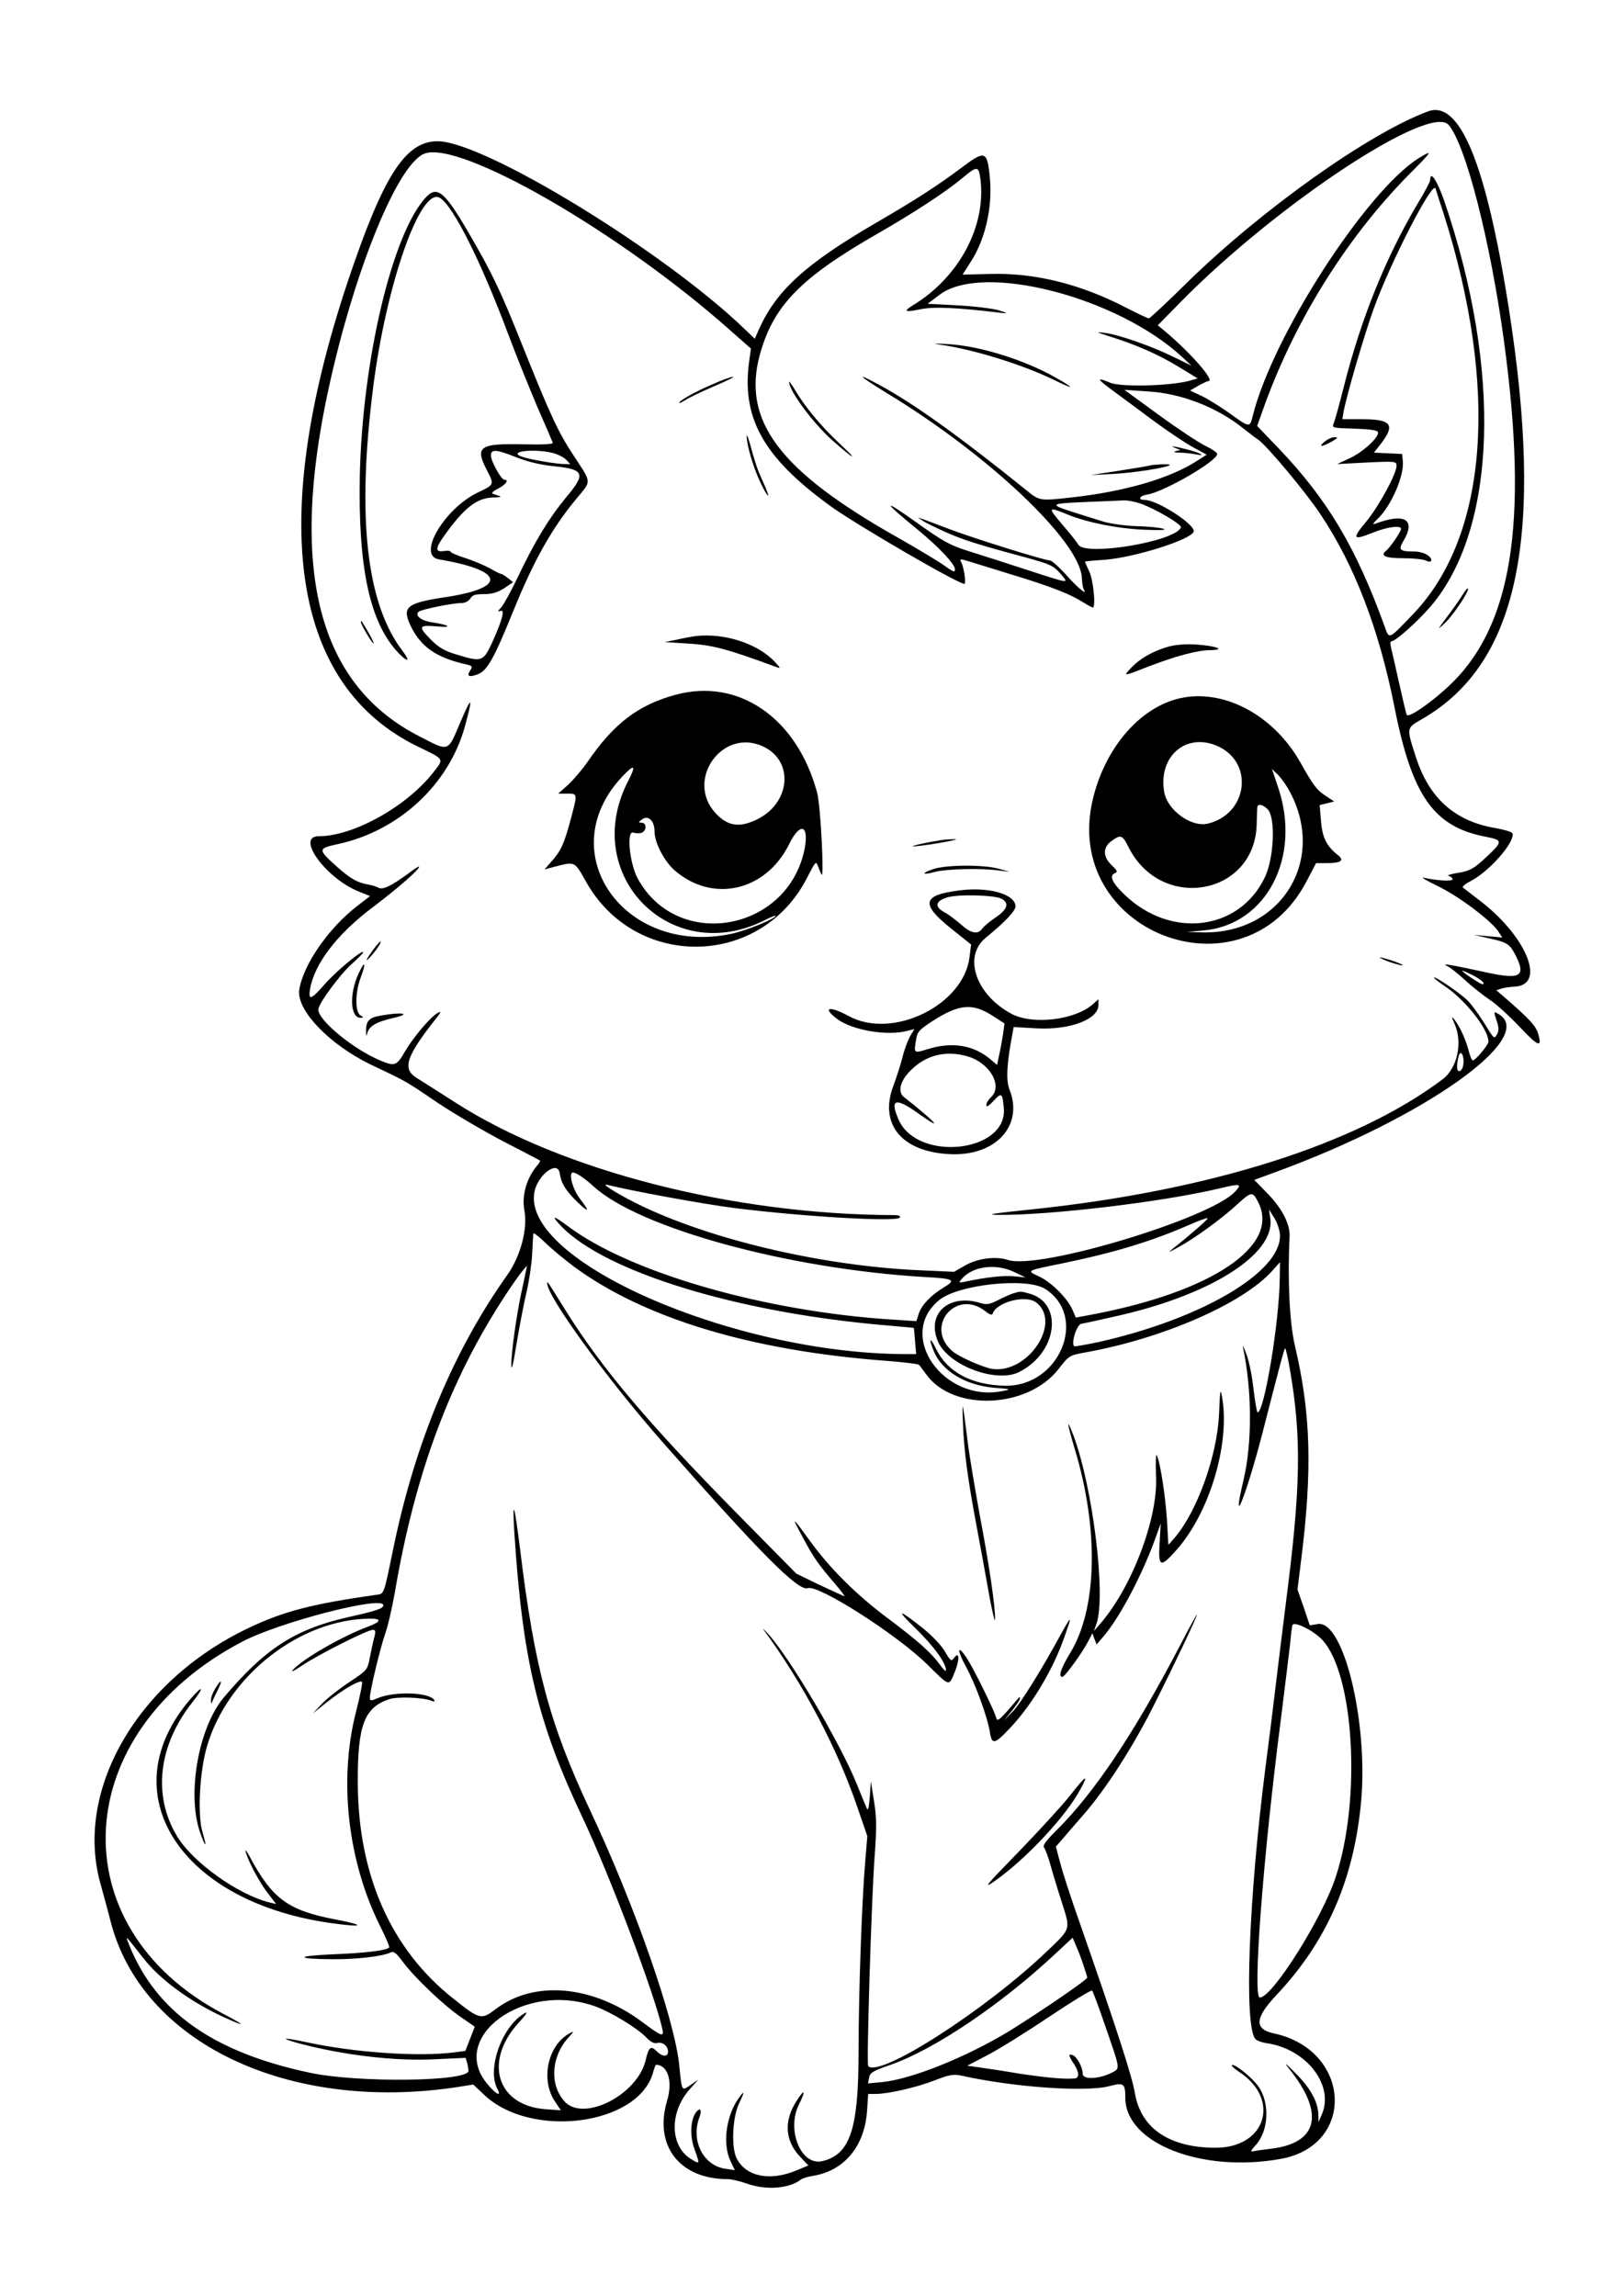 <?xml version="1.0" standalone="no"?>
<!DOCTYPE svg PUBLIC "-//W3C//DTD SVG 20010904//EN"
 "http://www.w3.org/TR/2001/REC-SVG-20010904/DTD/svg10.dtd">
<svg version="1.0" xmlns="http://www.w3.org/2000/svg"
 width="720pt" height="1024pt" viewBox="0 0 720 1024"
 preserveAspectRatio="xMidYMid meet">
<g transform="translate(0,1024) scale(0.1,-0.1)"
fill="#000000" stroke="none">
<path d="M6370 9743 c-264 -98 -739 -436 -1071 -760 -91 -90 -169 -163 -174
-163 -5 0 -52 22 -106 50 -202 104 -405 154 -603 148 l-122 -3 37 58 c64 99
97 243 85 370 -11 124 -21 128 -120 54 -113 -85 -209 -147 -390 -252 -312
-182 -442 -300 -520 -473 l-19 -43 -46 44 c-359 346 -1164 838 -1370 837 -144
-1 -242 -155 -401 -630 -358 -1075 -247 -1799 316 -2071 120 -58 116 -52 64
-118 -120 -151 -355 -281 -508 -281 -107 0 36 -193 184 -249 l45 -18 -56 -43
c-130 -100 -243 -264 -260 -375 -14 -90 135 -245 320 -334 164 -78 150 -70
302 -173 71 -47 200 -123 288 -169 88 -45 162 -84 164 -86 2 -1 -3 -11 -11
-20 -48 -55 -71 -134 -59 -200 16 -83 -16 -205 -76 -290 -239 -336 -410 -745
-507 -1213 -46 -222 -41 -208 -79 -214 -285 -40 -415 -74 -573 -150 -494 -237
-774 -725 -655 -1141 12 -44 32 -116 43 -160 136 -545 792 -860 1551 -744 l68
11 50 -47 c209 -196 681 -135 751 96 6 22 12 39 14 39 53 0 76 -73 50 -160
-60 -201 56 -350 270 -350 16 0 55 -9 86 -20 87 -31 191 -22 242 19 6 5 31 12
55 16 138 23 229 133 239 291 l5 74 34 0 c55 0 182 29 264 61 67 26 82 28 121
20 228 -51 554 -74 658 -46 63 17 70 12 70 -53 1 -202 340 -335 692 -272 339
60 316 486 -29 560 -89 19 -86 68 12 172 225 239 345 515 377 863 32 355 -79
809 -193 791 l-36 -6 -27 80 -28 80 16 128 c51 406 44 658 -28 962 -23 100
-33 291 -23 485 2 56 -34 126 -102 195 l-56 57 90 33 c673 245 1184 609 996
709 -17 10 -18 8 -5 -30 10 -29 11 -45 4 -59 -15 -27 -12 -29 -63 53 -25 39
-58 84 -74 98 -36 33 -132 99 -145 99 -6 0 15 -17 46 -38 92 -61 196 -193 196
-248 0 -15 -58 -84 -70 -84 -4 0 -13 21 -19 46 -13 49 -39 106 -65 139 -12 14
-10 7 4 -25 35 -81 11 -194 -53 -243 -385 -291 -1040 -499 -1839 -582 -164
-17 -204 -23 -150 -24 227 -3 736 57 992 118 95 23 103 21 69 -15 -112 -120
-876 -350 -1013 -304 -55 18 -137 7 -193 -26 l-47 -27 -153 7 c-417 18 -904
129 -1228 281 -99 46 -206 111 -165 100 100 -26 434 -87 570 -104 314 -39 722
-62 734 -42 5 7 -4 11 -26 11 -719 2 -1486 199 -1958 503 -69 44 -147 94 -173
110 -63 40 -45 95 86 261 25 31 27 37 10 28 -32 -17 -110 -110 -145 -170 -38
-66 -46 -70 -110 -43 -121 50 -278 179 -278 228 0 25 97 157 149 203 28 25 51
48 51 52 0 16 -123 -86 -172 -143 -61 -69 -73 -73 -65 -22 19 114 121 247 281
367 111 84 206 167 206 180 0 4 -24 -11 -52 -33 -73 -53 -110 -71 -129 -61 -9
5 -30 12 -49 15 -46 8 -79 27 -138 80 -85 77 -85 80 6 100 272 59 495 266 566
525 37 136 32 140 -21 17 -56 -133 -48 -131 -181 -62 -438 223 -575 708 -421
1480 110 547 315 1067 441 1119 155 64 874 -350 1365 -787 l93 -82 -7 -50
c-37 -256 59 -432 357 -649 117 -86 592 -361 603 -350 7 7 -3 74 -15 96 -8 16
-5 16 34 4 24 -7 113 -35 198 -61 170 -52 252 -84 311 -121 21 -13 41 -24 44
-24 14 0 3 119 -15 159 -11 24 -20 44 -20 46 0 1 39 5 88 8 132 10 383 89 397
125 11 30 -162 142 -218 142 -33 0 -25 18 11 24 75 12 312 149 312 181 0 6
-23 22 -52 36 -28 13 -122 75 -207 137 l-155 113 105 -7 c151 -9 309 -71 428
-167 22 -17 51 -40 65 -49 40 -29 210 -232 276 -331 152 -227 261 -511 330
-857 79 -402 176 -539 411 -583 72 -14 73 -21 6 -84 -64 -60 -78 -68 -142 -78
-27 -5 -42 -10 -32 -12 9 -3 17 -9 17 -15 0 -10 -64 -7 -130 7 -14 3 16 -14
65 -38 93 -45 238 -154 269 -202 l18 -27 -64 6 -63 6 70 -16 c80 -18 89 -24
116 -75 49 -97 21 -111 -146 -73 -144 31 -190 39 -159 25 12 -5 48 -34 80 -63
32 -30 82 -69 109 -87 28 -18 87 -72 132 -119 85 -91 104 -98 85 -34 -11 37
-37 65 -153 166 l-34 29 25 8 c14 4 39 7 55 8 146 5 55 227 -159 388 -34 26
-65 50 -70 54 -4 4 11 17 35 29 83 43 199 175 186 213 -2 6 -35 16 -74 23
-182 30 -297 133 -356 315 -44 137 -45 130 31 174 426 248 543 813 382 1835
-101 641 -218 926 -360 873z m92 -60 c76 -87 186 -516 247 -963 111 -816 36
-1279 -249 -1543 -83 -77 -179 -142 -185 -125 -3 7 -18 72 -34 143 -16 72 -32
142 -36 158 -4 15 -3 27 3 27 18 0 114 86 174 155 295 346 319 1053 61 1808
-32 92 -63 139 -63 94 0 -7 -25 -55 -57 -107 -140 -236 -251 -510 -327 -810
-20 -80 -41 -155 -46 -167 -9 -22 -8 -22 92 -25 66 -2 103 -7 105 -15 7 -21
-62 -86 -122 -115 l-60 -28 133 7 c126 6 132 5 132 -14 0 -36 -77 -178 -134
-248 -66 -79 -62 -87 28 -51 64 26 126 34 126 17 0 -12 -49 -84 -67 -98 -28
-22 -3 -33 78 -33 44 0 89 -5 99 -10 28 -15 35 6 8 24 -12 9 -39 16 -59 16
-64 0 -72 7 -50 44 59 98 10 130 -124 80 -14 -5 -11 1 11 22 60 57 118 191
112 256 l-3 33 -63 3 -63 3 29 37 c68 87 50 112 -80 112 l-90 0 6 35 c15 78
91 338 133 455 75 209 265 578 277 539 2 -8 18 -57 35 -109 248 -779 199
-1438 -133 -1787 -114 -119 -108 -117 -130 -55 -127 350 -253 562 -470 790
l-98 102 37 103 c139 379 368 743 642 1020 102 102 109 113 41 71 -235 -149
-650 -792 -739 -1147 -14 -56 -12 -57 -110 14 -40 28 -95 62 -121 74 l-49 23
36 21 c20 11 40 21 46 21 31 0 -81 128 -196 224 l-30 25 105 107 c428 434
1108 883 1192 787z m-2088 -245 c25 -209 -97 -436 -302 -560 -45 -28 -35 -32
37 -17 58 12 161 7 361 -17 28 -3 25 -1 -15 12 -27 8 -110 18 -184 22 l-133 7
56 42 c193 142 788 -11 1078 -278 l43 -40 -80 39 c-97 48 -244 99 -305 107
-43 5 -43 5 15 -14 120 -37 222 -82 309 -135 l89 -54 -39 -11 c-88 -23 -305
-28 -352 -8 -64 27 -60 17 16 -38 37 -27 119 -88 182 -135 63 -46 142 -99 174
-116 l59 -32 -39 -25 c-121 -80 -326 -140 -566 -166 -140 -16 -141 -15 -199
32 -295 238 -502 386 -649 466 -119 65 -105 48 27 -33 451 -273 860 -660 869
-822 1 -24 5 -48 9 -54 19 -30 -30 10 -79 66 -32 35 -64 64 -72 64 -24 0 -341
99 -449 140 -55 21 -109 41 -120 45 l-20 7 20 -14 c11 -8 56 -30 100 -50 78
-35 139 -55 370 -117 97 -27 114 -34 143 -67 42 -49 51 -50 -143 13 -93 30
-213 69 -265 85 -83 26 -113 43 -235 130 -151 108 -148 93 7 -33 94 -77 168
-155 168 -178 0 -16 -5 -14 -57 23 -27 18 -118 73 -203 121 -524 296 -691 519
-610 814 60 217 181 341 520 536 164 94 308 188 381 249 69 58 75 57 83 -6z
m713 -1444 c64 -22 185 -93 181 -106 -21 -63 -429 -131 -458 -77 -6 11 -38 51
-71 89 -66 78 -65 81 21 46 89 -37 232 -65 350 -69 66 -3 96 -1 81 4 -13 5
-66 11 -120 12 -55 2 -119 11 -151 21 -30 9 -92 29 -137 43 -105 34 -100 37
65 44 75 3 149 6 164 7 15 1 49 -5 75 -14z m1483 -2104 c37 -19 60 -40 43 -40
-10 0 -99 60 -89 60 4 0 24 -9 46 -20z m-42 -397 c-4 -34 -28 -43 -28 -11 0
13 3 34 7 47 8 32 26 3 21 -36z m-4031 -487 c6 -43 26 -76 77 -126 55 -53 59
-47 11 16 -31 41 -50 114 -29 114 14 0 53 -26 92 -62 204 -186 868 -368 1475
-404 132 -7 143 -13 90 -45 -58 -34 -101 -79 -114 -117 l-11 -35 -107 7 c-570
36 -1171 209 -1448 417 -67 50 -77 50 -28 -2 199 -204 788 -384 1440 -440 72
-6 131 -12 131 -12 1 -1 4 -28 6 -59 l5 -58 -51 0 c-767 3 -1710 416 -1652
723 15 78 105 144 113 83z m3117 -131 c96 -193 -209 -398 -745 -499 l-70 -13
-14 33 c-21 51 -95 125 -149 150 -58 27 -62 25 104 59 233 48 399 99 564 171
43 19 81 33 83 30 4 -3 -71 -69 -153 -134 -26 -21 -23 -20 21 4 71 38 197 129
263 191 66 60 70 60 96 8z m96 -148 c0 -164 -350 -369 -804 -472 -61 -13 -112
-22 -114 -20 -15 14 11 95 31 100 12 2 76 16 142 31 428 93 723 277 702 438
l-6 41 25 -40 c14 -24 24 -56 24 -78z m-3152 -135 c314 -232 792 -377 1397
-422 77 -6 142 -14 145 -18 4 -4 18 -24 33 -44 121 -165 450 -151 588 24 49
63 47 62 129 77 343 63 694 217 824 361 l36 40 -1 -67 c-1 -194 -69 -603 -99
-603 -3 0 -11 46 -18 103 -6 56 -20 127 -32 157 -11 30 -18 44 -15 30 41 -196
41 -427 2 -593 -57 -241 13 -66 84 208 80 312 97 377 102 381 2 2 12 -40 21
-93 53 -306 49 -528 -19 -1053 -13 -107 -34 -271 -45 -365 -11 -93 -31 -255
-45 -360 -75 -586 -96 -1148 -45 -1210 6 -7 30 -16 53 -19 178 -27 302 -191
242 -321 l-13 -30 -1 35 c-2 56 -36 117 -102 183 -47 47 -54 51 -28 19 161
-201 129 -333 -86 -357 -33 -4 -68 -9 -77 -11 -11 -4 -7 5 12 26 60 64 66 188
14 263 -29 41 -109 105 -119 95 -3 -2 12 -16 32 -29 187 -122 121 -339 -104
-339 -206 0 -333 86 -360 242 -13 77 -78 279 -247 763 -37 105 -76 223 -86
264 l-20 74 28 32 c15 18 58 68 96 111 101 116 223 306 319 499 92 183 187
384 187 394 0 3 -35 -59 -76 -139 -208 -397 -384 -660 -556 -829 -45 -45 -58
-64 -50 -73 5 -7 18 -40 27 -73 9 -33 32 -109 51 -168 40 -127 44 -116 -68
-223 -271 -259 -743 -563 -795 -510 -8 7 14 727 28 926 10 136 10 181 -2 255
l-14 90 -5 -70 c-4 -51 -8 -65 -14 -50 -5 11 -24 58 -43 105 -76 188 -303 572
-400 676 -15 16 -23 23 -17 15 177 -241 328 -527 418 -790 l45 -131 -9 -110
c-15 -168 -30 -588 -30 -852 0 -347 -38 -459 -163 -488 -95 -21 -160 142 -102
255 32 64 24 70 -14 10 -55 -88 -49 -175 19 -246 l36 -38 -55 -23 c-117 -48
-222 -27 -264 53 -26 48 -20 187 11 249 26 54 24 60 -7 15 -53 -79 -68 -201
-32 -275 l19 -40 -41 6 c-100 14 -156 125 -117 230 11 28 6 44 -10 28 -29 -29
-35 -105 -13 -167 26 -73 26 -72 -15 -47 -94 58 -97 208 -5 311 l38 43 -33
-23 c-42 -29 -40 -33 -52 88 -22 208 -199 715 -400 1141 -178 380 -246 633
-310 1160 -25 200 -35 234 -26 80 37 -575 104 -854 306 -1280 120 -255 321
-786 355 -942 8 -36 -5 -31 -90 33 -221 164 -481 188 -653 58 -65 -50 -72 -48
-192 48 -277 220 -423 551 -424 963 -1 255 29 334 141 371 37 12 149 8 187 -7
13 -5 17 -4 13 3 -22 35 -178 40 -253 8 -31 -13 -34 -12 -34 3 0 30 47 225 69
287 12 33 30 114 42 180 90 532 246 951 495 1330 29 44 62 91 74 105 l21 25
-5 -25 c-3 -14 -12 -58 -21 -99 -22 -104 -45 -268 -44 -321 1 -28 9 7 23 95
13 77 33 182 45 233 12 51 23 127 25 170 2 42 4 82 5 89 1 6 22 -10 49 -36 26
-26 85 -75 130 -109z m1967 -26 l50 -24 -50 5 c-45 5 -127 -4 -220 -24 -28 -6
-29 -5 -16 11 48 58 153 72 236 32z m137 -75 c194 -123 65 -437 -179 -432
-149 3 -257 61 -307 164 -28 57 -35 49 -10 -11 37 -88 141 -151 269 -162 74
-6 77 -7 41 -14 -266 -57 -481 249 -285 406 86 69 389 101 471 49z m-2952
-1411 c0 -15 -30 -25 -160 -54 -236 -54 -369 -141 -552 -358 -112 -134 -164
-426 -107 -597 25 -73 35 -78 13 -6 -24 77 -14 274 20 388 94 315 416 566 729
567 51 0 47 -14 -10 -35 -120 -45 -293 -145 -337 -194 -11 -12 10 -2 46 23 73
48 287 156 311 156 12 0 14 -6 7 -32 -5 -18 -14 -59 -20 -91 -11 -57 -12 -57
-93 -111 -45 -30 -100 -73 -122 -97 l-40 -42 64 51 c71 56 146 100 156 90 3
-3 -9 -64 -27 -134 -78 -305 -37 -667 109 -958 24 -48 42 -90 39 -93 -13 -13
-102 -24 -246 -30 -173 -7 -177 -21 -6 -22 108 -1 224 13 258 30 14 7 25 -1
56 -43 54 -72 184 -195 259 -246 l61 -42 -21 -54 -21 -54 -53 -7 c-162 -20
-445 0 -657 46 -104 22 -124 20 -34 -5 204 -54 433 -81 614 -71 l131 6 7 -23
c3 -13 6 -28 6 -35 0 -48 -492 -54 -705 -9 -433 91 -689 272 -809 571 -18 46
-22 49 64 -60 74 -95 208 -193 355 -261 107 -49 105 -41 -4 16 -730 388 -683
1254 91 1658 166 87 628 206 628 162z m4189 -155 c142 -154 174 -710 60 -1056
-59 -183 -283 -539 -339 -539 -33 0 14 624 95 1250 18 146 37 297 41 335 3 39
8 73 10 77 10 17 95 -26 133 -67z m-1068 -1444 c10 -30 19 -58 19 -62 0 -10
-210 -153 -345 -237 -192 -117 -438 -216 -569 -229 l-64 -6 5 26 c4 22 18 30
96 57 195 68 495 270 739 499 l73 68 13 -31 c8 -17 23 -55 33 -85z m97 -271
c71 -205 70 -195 32 -215 -56 -29 -130 -32 -130 -6 0 29 -25 77 -45 84 -20 8
-19 -2 5 -38 25 -37 26 -65 3 -66 -46 -4 -129 4 -248 22 -71 12 -152 24 -180
28 l-50 7 90 47 c50 26 174 103 275 171 102 68 188 121 192 117 3 -3 29 -71
56 -151z m-2274 81 c70 -25 189 -97 229 -139 19 -20 35 -28 48 -25 24 7 49
-13 49 -38 0 -25 -25 -24 -50 1 -27 27 -36 20 -50 -40 -37 -155 -278 -277
-362 -183 -68 75 -59 203 20 287 22 24 23 27 6 18 -99 -51 -134 -205 -70 -303
l28 -42 -69 5 c-216 16 -277 212 -120 385 29 31 43 51 31 45 -102 -54 -174
-249 -125 -340 19 -36 -5 -25 -43 20 -181 211 163 462 478 349z"/>
<path d="M5909 8270 c-30 -25 -14 -25 31 0 28 16 31 19 14 20 -12 0 -32 -9
-45 -20z"/>
<path d="M6526 7589 c-10 -17 -41 -61 -68 -97 -48 -64 -49 -66 -11 -30 39 38
110 145 101 153 -2 2 -12 -9 -22 -26z"/>
<path d="M4211 8700 c145 -23 353 -88 483 -151 101 -49 107 -45 13 8 -140 79
-337 140 -477 148 -74 4 -74 4 -19 -5z"/>
<path d="M3520 8537 c0 -40 107 -185 194 -262 96 -85 121 -97 34 -16 -82 76
-158 167 -201 241 -15 25 -27 41 -27 37z"/>
<path d="M5245 8241 l20 -8 -20 -5 c-12 -4 -6 -6 16 -7 20 0 52 -4 70 -7 53
-11 28 5 -35 21 -61 16 -83 18 -51 6z"/>
<path d="M5130 8164 c-8 -3 -71 -13 -140 -24 l-125 -19 99 5 c135 7 335 46
220 43 -21 -1 -46 -3 -54 -5z"/>
<path d="M2441 4517 c-4 -54 264 -424 509 -703 443 -504 612 -674 654 -658 46
17 394 -205 530 -338 106 -104 98 -102 126 -34 22 56 20 93 -5 60 -11 -16 -15
-13 -40 30 -15 26 -57 70 -94 100 -115 92 -129 92 -34 0 81 -80 133 -151 133
-185 0 -7 -13 6 -28 27 -39 53 -97 105 -232 206 -138 103 -257 221 -344 341
-84 116 -88 118 -36 22 47 -89 71 -124 143 -207 27 -32 47 -58 44 -58 -2 0
-52 23 -110 50 l-105 51 -268 272 c-394 400 -600 644 -761 902 -80 129 -82
132 -82 122z"/>
<path d="M5438 3930 c-9 -185 -97 -430 -197 -548 l-29 -33 -6 108 c-7 111 -31
266 -46 292 -4 8 -5 -35 -3 -96 9 -185 -107 -492 -249 -656 l-28 -32 12 34
c42 127 -17 606 -103 837 -33 88 -30 58 6 -61 107 -355 100 -707 -19 -905 -44
-72 -56 -110 -37 -110 11 0 90 109 116 160 l18 35 9 -25 10 -25 30 35 c72 84
168 265 228 427 l28 78 -5 -87 c-7 -108 3 -113 74 -33 147 164 239 469 206
675 -9 52 -10 48 -15 -70z"/>
<path d="M4296 3887 c4 -119 22 -250 61 -457 14 -74 38 -205 53 -290 15 -85
29 -141 29 -124 2 52 -27 249 -69 469 -21 116 -46 264 -54 330 -23 182 -25
189 -20 72z"/>
<path d="M4734 2953 c-90 -165 -181 -311 -217 -348 l-39 -40 36 44 c20 25 36
49 36 54 0 6 -2 8 -4 6 -92 -108 -97 -112 -103 -88 -8 30 -95 207 -127 258
-44 69 -50 46 -8 -31 43 -78 97 -226 108 -295 9 -58 21 -55 98 28 95 103 187
259 236 402 33 94 31 95 -16 10z"/>
<path d="M4775 2233 c-33 -42 -136 -155 -230 -252 -146 -150 -162 -169 -110
-133 138 96 318 287 384 410 40 72 26 65 -44 -25z"/>
<path d="M4520 4471 c-14 -5 -45 -18 -69 -31 -39 -19 -49 -21 -81 -11 -139 41
-238 -50 -186 -172 44 -106 257 -187 360 -138 172 84 203 308 48 351 -41 11
-38 11 -72 1z m103 -41 c115 -90 -38 -319 -197 -296 -42 7 -146 53 -176 78
-129 108 14 283 146 179 18 -15 30 -18 32 -11 18 53 149 86 195 50z"/>
<path d="M960 2708 c-11 -18 -20 -42 -19 -53 0 -14 2 -16 6 -5 3 8 14 32 25
53 23 46 15 49 -12 5z"/>
<path d="M851 2663 c-364 -420 -49 -913 641 -1003 133 -18 137 -7 6 18 -212
40 -283 92 -382 277 -15 28 -24 39 -20 25 11 -42 60 -134 99 -185 l37 -48 -29
7 c-140 34 -345 180 -414 297 -109 182 -82 406 70 597 54 68 47 79 -8 15z"/>
<path d="M1900 9360 c-150 -161 -284 -727 -295 -1245 -7 -392 40 -630 155
-768 50 -59 80 -69 36 -11 -162 212 -205 598 -131 1179 59 463 213 897 298
842 60 -38 181 -280 302 -602 37 -99 97 -247 132 -330 36 -82 67 -154 69 -160
3 -6 -41 -9 -124 -7 -206 5 -226 -9 -167 -121 30 -58 29 -60 -42 -93 -151 -72
-275 -283 -175 -299 294 -50 307 -127 27 -169 -167 -25 -191 -43 -157 -119 44
-99 116 -151 254 -181 25 -6 27 -9 16 -26 -17 -26 -7 -32 30 -19 45 16 73 65
164 289 90 221 170 364 279 495 69 84 71 66 -16 199 -66 101 -100 174 -225
486 -99 248 -135 323 -242 506 -105 180 -138 207 -188 154z m404 -1160 c48
-19 105 -33 161 -39 143 -14 151 -32 60 -140 -76 -92 -138 -194 -213 -351 -30
-63 -64 -125 -75 -138 -17 -18 -18 -22 -5 -17 22 9 9 -41 -37 -142 -39 -85
-47 -87 -160 -52 -51 15 -78 31 -111 64 -60 61 -58 68 24 61 73 -7 60 6 -20
18 -49 7 -78 30 -61 47 10 10 150 39 191 39 16 0 32 8 40 20 9 16 23 20 61 20
36 0 60 7 90 26 l40 27 -24 19 c-13 10 -27 19 -30 18 -3 0 -24 10 -48 24 -23
13 -72 34 -109 46 -38 12 -68 25 -68 29 0 4 -13 6 -30 3 -44 -6 -39 15 21 95
79 105 131 142 199 144 25 0 38 3 30 6 -8 2 -22 7 -30 10 -10 3 -3 11 23 24
34 18 49 39 27 39 -14 0 -60 83 -60 108 0 30 23 28 114 -8z m160 20 c21 -5 48
-18 60 -29 l20 -21 -24 0 c-37 0 -150 19 -189 32 -71 23 44 39 133 18z"/>
<path d="M3179 8526 c-78 -33 -149 -73 -149 -83 0 -3 12 3 28 13 15 10 72 37
127 61 55 23 93 42 85 42 -8 1 -49 -14 -91 -33z"/>
<path d="M3331 8295 c-1 -35 28 -137 59 -202 30 -66 51 -89 25 -28 -8 19 -22
50 -30 69 -8 18 -23 66 -34 107 -11 41 -20 65 -20 54z"/>
<path d="M1610 7465 c0 -11 50 -95 56 -95 3 0 -6 21 -22 48 -31 54 -34 58 -34
47z"/>
<path d="M3105 7403 c-16 -2 -55 -9 -85 -16 l-55 -11 110 -7 c107 -7 170 -24
390 -105 18 -6 17 -4 -5 20 -76 84 -224 133 -355 119z"/>
<path d="M5210 7355 c-66 -19 -125 -52 -164 -94 -37 -39 -38 -39 75 5 121 47
221 74 278 74 72 1 27 19 -61 25 -49 3 -91 0 -128 -10z"/>
<path d="M3014 7141 c-167 -45 -277 -129 -394 -301 -21 -30 -58 -74 -83 -98
l-47 -42 40 0 c48 0 47 2 15 -118 -28 -105 -43 -138 -86 -186 l-30 -34 53 14
c82 21 82 21 129 -63 220 -402 788 -392 992 17 34 66 37 70 45 49 5 -13 12
-31 16 -39 14 -34 -3 307 -19 365 -90 333 -350 512 -631 436z m393 -232 c137
-66 118 -254 -32 -325 -77 -37 -129 -29 -182 28 -139 149 31 386 214 297z
m-607 -157 c-212 -418 195 -828 612 -616 26 13 48 22 48 19 0 -13 -131 -66
-196 -80 -480 -102 -805 362 -490 699 58 62 66 55 26 -22z m120 -222 c0 -48
43 -131 88 -171 170 -149 409 -95 513 117 48 97 88 86 69 -19 -71 -371 -567
-462 -745 -136 -37 68 -51 217 -20 205 10 -3 26 -4 36 -1 24 8 25 45 2 45 -16
1 -16 2 1 15 28 21 56 -6 56 -55z"/>
<path d="M5282 7129 c-184 -31 -348 -213 -406 -450 -146 -596 671 -912 953
-369 l42 80 47 0 c65 0 81 12 50 36 -50 40 -69 77 -75 151 l-6 72 33 8 32 8
-38 25 c-40 26 -55 46 -113 149 -115 204 -327 323 -519 290z m156 -220 c158
-77 125 -302 -51 -343 -72 -17 -178 59 -193 139 -30 163 101 273 244 204z
m306 -183 c181 -309 -21 -652 -379 -645 l-70 2 77 7 c279 27 434 328 330 637
l-28 83 23 -22 c13 -12 34 -40 47 -62z m-88 -97 c35 -39 27 -216 -13 -301
-113 -239 -418 -278 -625 -80 -58 55 -72 87 -43 98 12 5 8 12 -15 34 -41 38
-41 81 -1 109 41 30 48 27 76 -29 146 -289 563 -214 571 103 1 37 2 72 3 77 2
17 27 11 47 -11z"/>
<path d="M4200 6493 c-65 -10 -131 -25 -128 -28 2 -2 53 4 113 14 61 10 94 19
75 18 -19 0 -46 -2 -60 -4z"/>
<path d="M4162 6363 c-55 -19 -48 -28 9 -12 50 13 198 17 279 7 l55 -7 -50 14
c-67 19 -237 18 -293 -2z"/>
<path d="M4277 6268 c-163 -21 -171 -60 -35 -169 l90 -72 -7 -56 c-26 -215
-344 -370 -539 -263 -87 47 -120 39 -53 -12 68 -52 229 -79 319 -53 l27 7 -19
-32 c-10 -18 -26 -60 -34 -94 -9 -34 -27 -91 -41 -128 -64 -170 37 -293 250
-304 206 -11 333 127 268 289 -16 41 -12 115 14 251 l5 27 102 -6 c149 -8 276
40 276 104 l0 26 -22 -20 c-80 -73 -270 -96 -366 -45 -159 85 -217 255 -115
339 86 70 133 120 133 140 0 55 -121 89 -253 71z m191 -37 c35 -19 27 -47 -25
-82 -27 -18 -54 -41 -61 -51 -20 -28 -51 -22 -97 20 -23 20 -56 45 -74 54 -43
24 -38 49 14 65 48 15 211 11 243 -6z m-40 -522 l53 -34 -6 -45 c-4 -25 -11
-66 -17 -92 l-10 -48 -37 31 c-73 58 -167 72 -270 40 -66 -20 -65 -21 -54 43
5 34 14 43 72 81 120 77 179 82 269 24z m-115 -180 c102 -28 163 -133 107
-184 -11 -10 -20 -25 -20 -34 0 -11 10 -5 31 17 37 41 41 38 47 -32 16 -197
-385 -240 -469 -51 -41 93 -15 102 87 29 120 -86 81 -41 -64 73 -32 26 -13 82
45 132 64 57 148 75 236 50z"/>
<path d="M1668 6008 c-36 -48 -44 -68 -13 -33 27 31 49 65 42 65 -3 0 -16 -15
-29 -32z"/>
<path d="M6199 5949 c30 -10 56 -17 58 -15 5 5 -86 36 -101 35 -6 0 13 -9 43
-20z"/>
<path d="M1598 5894 c-41 -91 -35 -195 11 -194 14 1 14 2 -1 11 -25 14 -24
104 2 171 25 67 17 76 -12 12z"/>
<path d="M1698 5710 c-51 -9 -65 -23 -65 -67 0 -21 2 -28 4 -17 7 36 38 55
120 74 82 19 38 27 -59 10z"/>
</g>
</svg>
